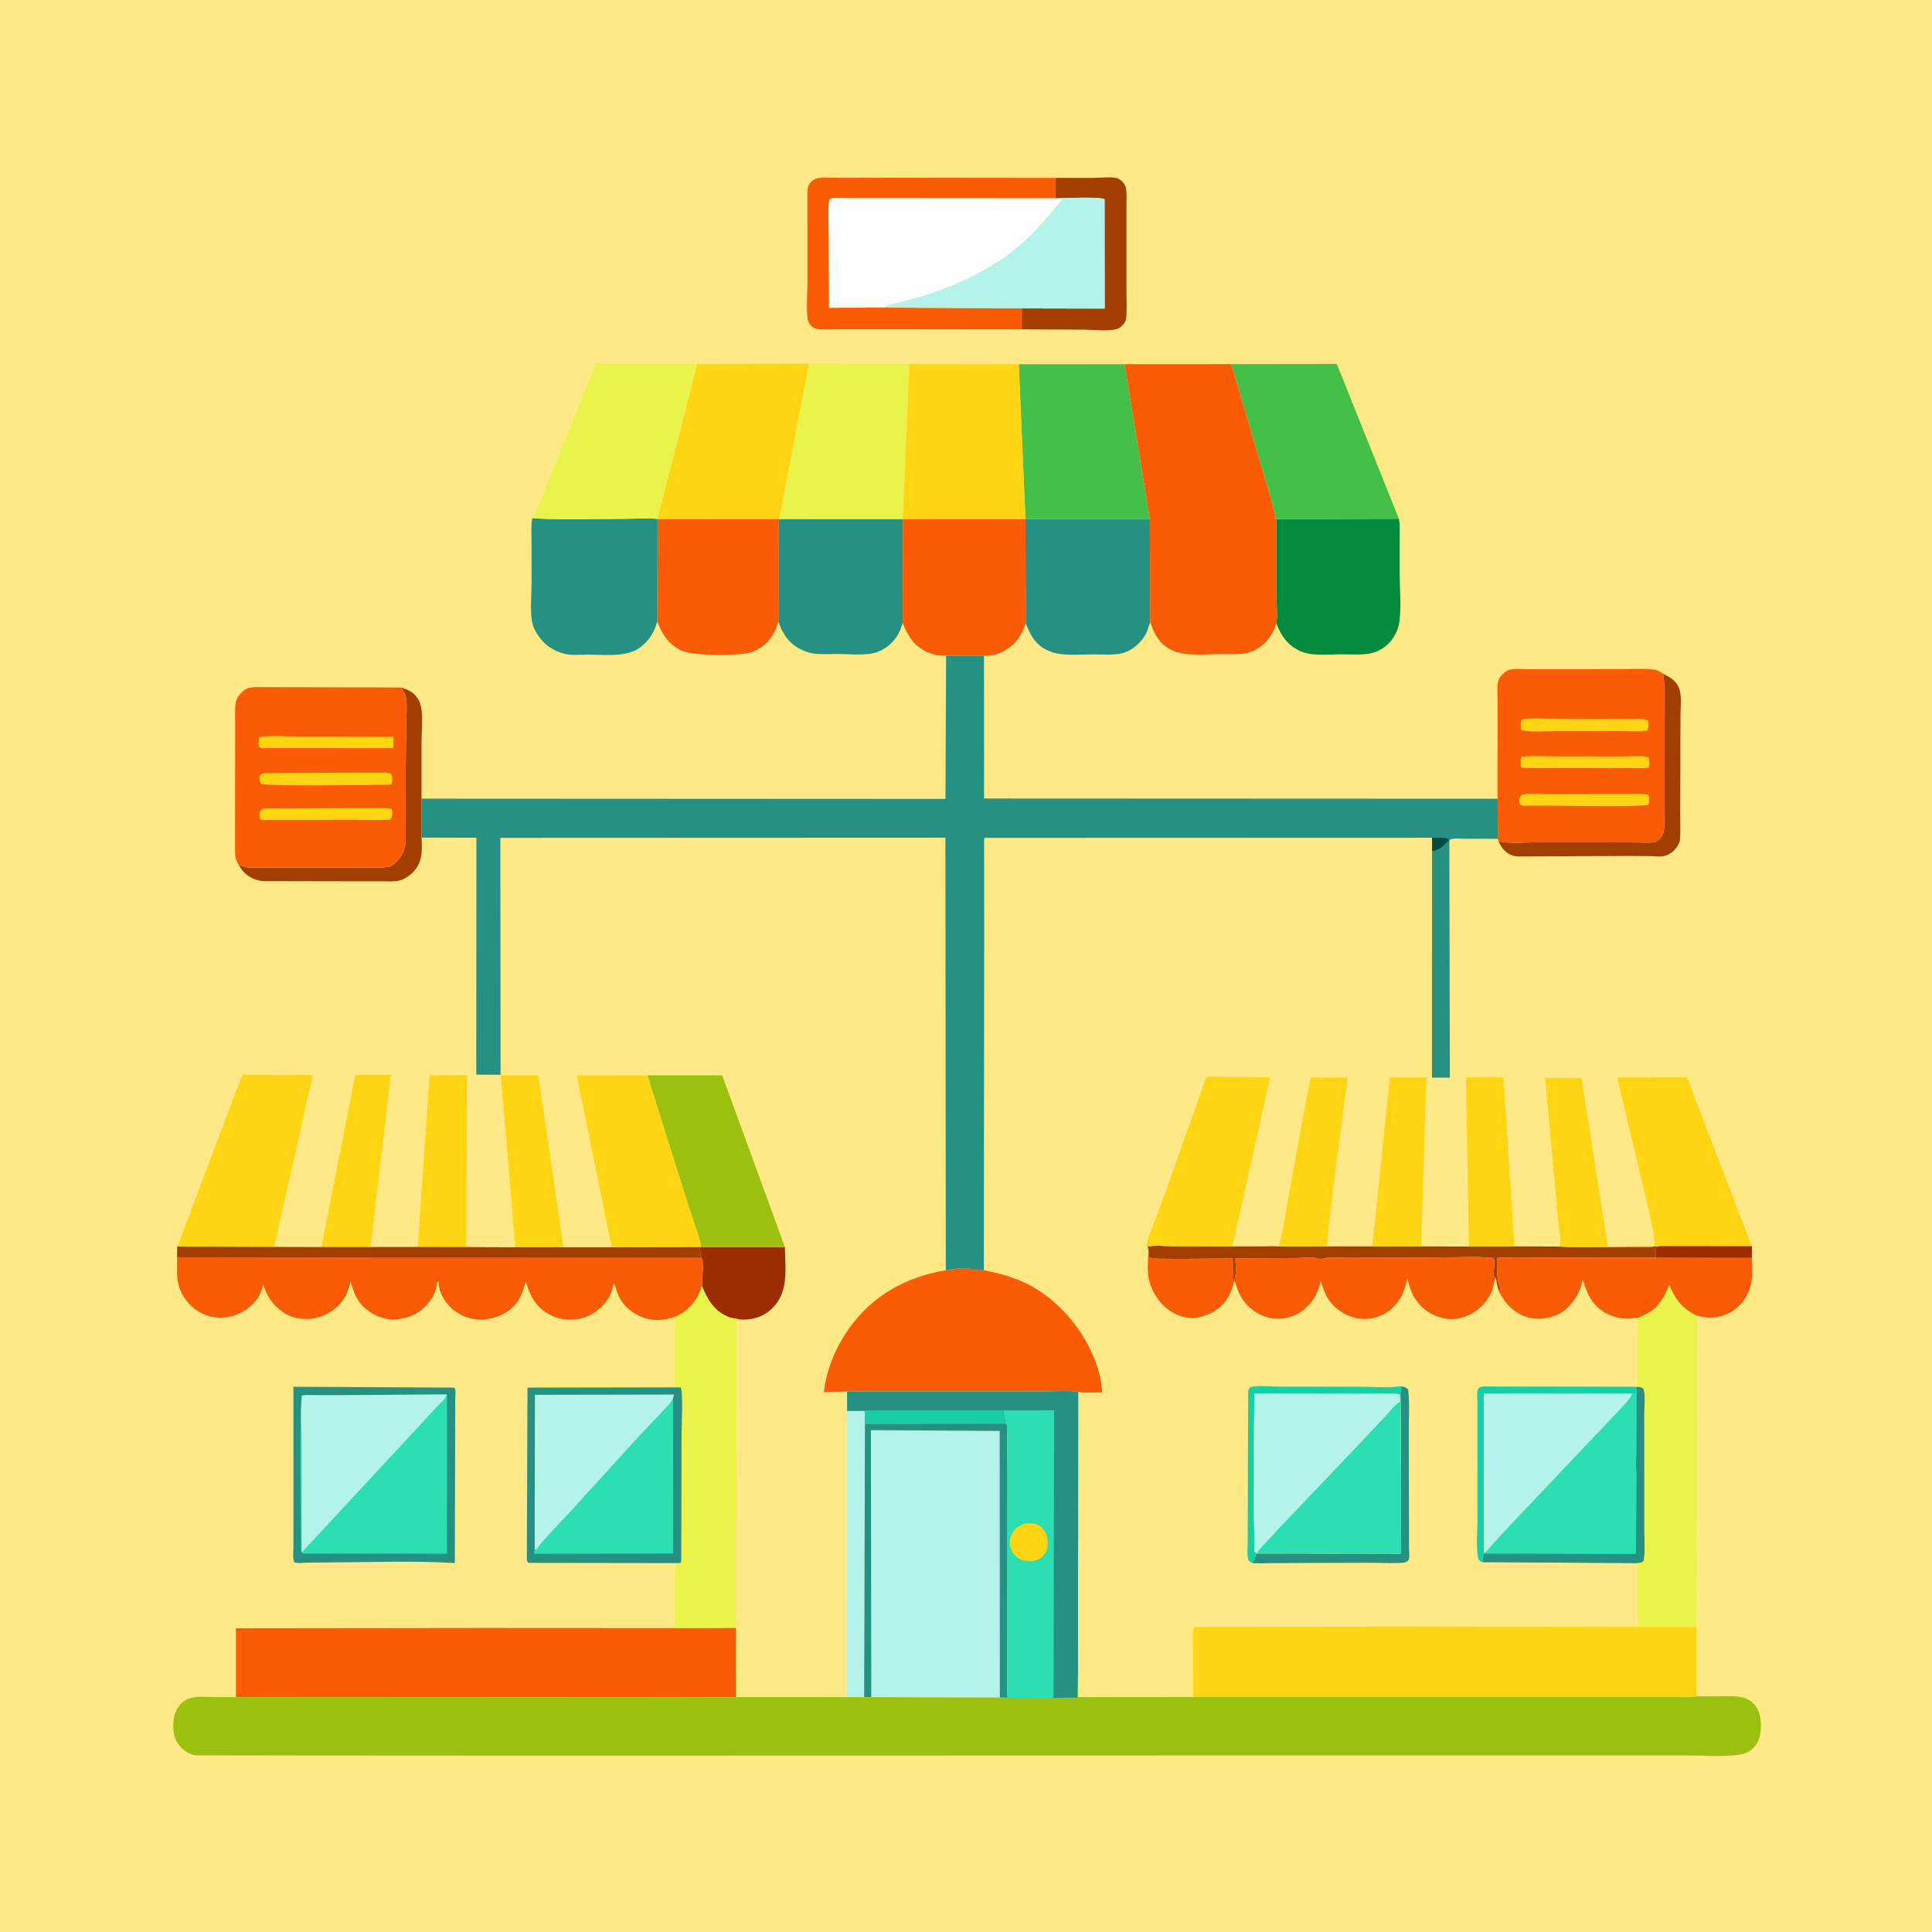 <svg version="1.1" xmlns="http://www.w3.org/2000/svg" style="display: block;" viewBox="0 0 2048 2048" width="1024" height="1024">
<path transform="translate(0,0)" fill="rgb(254,233,134)" d="M -0 -0 L 2048 0 L 2048 2048 L -0 2048 L -0 -0 z"/>
<path transform="translate(0,0)" fill="rgb(22,207,165)" d="M 1323.12 1476.14 C 1323.28 1473.42 1323.34 1473.04 1324.9 1470.82 C 1330.98 1467.99 1346.35 1469.87 1353.48 1469.88 L 1442.94 1469.99 C 1456.6 1470 1472.12 1471.53 1485.45 1469.39 L 1484.92 1487.3 L 1483.92 1485.87 C 1484.2 1483.24 1483.95 1480.85 1483.67 1478.24 C 1479.21 1476.8 1473.42 1477.45 1468.73 1477.46 L 1437.84 1477.52 L 1329.73 1477.04 L 1329.22 1524.63 L 1329.23 1603.3 L 1329.64 1636.09 C 1329.68 1637.97 1329.24 1642.89 1329.85 1644.5 C 1330.07 1645.08 1330.59 1645.52 1331.08 1645.89 L 1332.35 1646.43 L 1333.53 1646.78 L 1331.16 1648 L 1330.94 1649.16 C 1330.22 1652.71 1329.76 1654.28 1327.06 1656.73 C 1325.89 1656.2 1324.49 1654.88 1323.5 1654.12 C 1321.68 1648.42 1322.58 1641.31 1322.6 1635.32 L 1322.68 1597.89 L 1323.12 1476.14 z"/>
<path transform="translate(0,0)" fill="rgb(22,207,165)" d="M 1571.86 1655.95 L 1570.37 1655.53 C 1569.21 1654.98 1567.39 1653.98 1567.09 1652.69 C 1564.33 1640.62 1566.2 1624.38 1566.18 1611.71 L 1566.1 1519.96 L 1566.12 1486 C 1566.13 1482.56 1565.45 1476.69 1566.34 1473.5 C 1566.62 1472.5 1567.45 1471.76 1568 1470.88 C 1572.34 1468.94 1578.36 1469.74 1583.09 1469.75 L 1615.63 1469.77 L 1735.16 1470.01 L 1734.93 1476.81 L 1730.13 1477.15 L 1572.88 1477.35 L 1573.04 1645.97 L 1572.79 1646.95 C 1571.98 1650.14 1571.73 1652.65 1571.86 1655.95 z"/>
<path transform="translate(0,0)" fill="rgb(38,144,130)" d="M 1485.45 1469.39 C 1488.47 1470.16 1490.62 1470.52 1492.75 1473 C 1494.37 1488.41 1493.3 1504.86 1493.34 1520.39 L 1493.55 1609.91 L 1493.6 1641.2 C 1493.61 1644.24 1494.35 1649.68 1493.62 1652.5 C 1493.37 1653.45 1492.54 1654.14 1492 1654.96 C 1489.85 1656.09 1488.29 1656.57 1485.85 1656.7 C 1475.1 1657.29 1464.03 1656.62 1453.25 1656.58 L 1395.67 1656.75 L 1349.82 1656.96 C 1342.39 1656.98 1334.37 1657.69 1327.06 1656.73 C 1329.76 1654.28 1330.22 1652.71 1330.94 1649.16 L 1331.16 1648 L 1333.53 1646.78 L 1485.22 1647.08 L 1484.92 1487.3 L 1485.45 1469.39 z"/>
<path transform="translate(0,0)" fill="rgb(250,91,7)" d="M 1217.49 1324.69 L 1217.85 1333 C 1222.28 1335.82 1294.43 1333.8 1306.71 1333.79 L 1307.11 1356.27 C 1307.1 1357.93 1307.11 1357.38 1307.87 1359.23 C 1305.43 1371.15 1298.89 1382.53 1288.46 1389.26 C 1281.27 1393.91 1273.72 1395.97 1265.33 1397.4 C 1257.81 1396.94 1251.2 1395.75 1244.49 1392.12 C 1232.51 1385.64 1222.94 1373.44 1219.07 1360.42 L 1218.51 1358.5 C 1215.54 1348.54 1216.98 1335.09 1217.49 1324.69 z"/>
<path transform="translate(0,0)" fill="rgb(180,243,234)" d="M 898.024 1495.92 L 916.635 1495.69 L 916.858 1509.22 L 916.065 1799.06 L 897.971 1799 L 898.024 1495.92 z"/>
<path transform="translate(0,0)" fill="rgb(161,62,0)" d="M 1762.93 714.175 C 1770.64 718.149 1776.96 721.445 1780.12 730.156 C 1782.84 737.652 1781.37 750.03 1781.37 758.069 L 1781.25 814.624 L 1781.09 864.331 C 1781.04 872.555 1781.57 881.335 1780.85 889.5 C 1780.67 891.54 1780.15 893.19 1779.23 895 C 1776.27 900.813 1771.19 905.489 1764.82 907.289 C 1760.52 908.505 1755.25 907.71 1750.79 907.54 L 1726.67 907.306 L 1651.83 907.698 L 1609.55 907.877 C 1605.74 907.715 1602.16 906.838 1598.92 904.77 C 1593.74 901.468 1590.98 897.094 1588.43 891.707 C 1600.24 894.553 1615.54 892.863 1627.79 892.872 L 1701.82 892.885 L 1735.09 892.969 C 1740.81 892.98 1747.43 893.611 1753.02 892.745 C 1756.32 892.233 1759.12 889.907 1761 887.245 C 1762.56 885.045 1763.57 882.689 1763.85 880 C 1764.62 872.74 1763.99 864.753 1764 857.422 L 1763.97 812.077 L 1764.09 751.371 C 1764.1 739.184 1765.01 726.185 1762.93 714.175 z"/>
<path transform="translate(0,0)" fill="rgb(161,62,0)" d="M 424.825 728.777 C 433.501 731.257 439.619 734.159 443.984 742.5 C 449.376 752.806 446.879 772.252 446.872 783.913 L 446.829 846.625 L 446.917 887.971 C 447.166 902.256 448.521 913.745 437.457 924.928 C 433.441 928.987 427.943 932.465 422.304 933.686 C 417.52 934.721 411.536 934.189 406.621 934.21 L 377.011 934.22 L 280 934.031 C 271.219 933.747 262.808 929.703 257.144 922.949 C 255.68 921.204 254.492 919.228 253.41 917.231 L 254.124 916.728 L 255.7 917.318 C 257.169 917.999 257.879 918.617 259.5 918.946 C 266.919 920.45 276.223 919.675 283.85 919.706 L 332.386 919.699 L 383.275 919.556 C 392.314 919.51 401.939 920.081 410.92 919.059 C 413.05 918.817 414.688 918.238 416.357 916.88 L 417.5 915.854 C 424.177 909.985 428.308 904.521 429.522 895.478 C 430.617 887.324 429.939 878.426 429.954 870.182 L 430.03 819.36 L 430.597 767.261 C 430.713 758.637 431.682 748.965 430.574 740.488 C 429.904 735.365 427.94 732.769 424.825 728.777 z"/>
<path transform="translate(0,0)" fill="rgb(156,45,0)" d="M 743.103 1322.08 L 832.059 1322.03 C 832.257 1344.47 836.477 1368.81 819.155 1386.31 C 810.426 1395.12 799.571 1399.05 787.326 1398.8 L 783.761 1398.58 C 779.435 1397.64 775.281 1397.43 771.156 1395.63 C 756.765 1389.35 749.748 1377.51 744.259 1363.58 C 743.39 1354.79 747.148 1340.67 743.637 1332.99 L 742.641 1331.66 C 742.648 1329.6 742.926 1327.14 742.043 1325.23 L 741.589 1324.52 L 743.103 1322.08 z"/>
<path transform="translate(0,0)" fill="rgb(161,62,0)" d="M 1216.29 1321.55 C 1223.74 1319.63 1234.89 1321.04 1242.72 1321.05 L 1306.38 1321.26 L 1339.4 1321.27 C 1344.55 1321.27 1350.27 1320.78 1355.37 1321.32 L 1406.14 1321.27 L 1454.76 1321.28 L 1506.42 1321.27 L 1557.06 1321.41 L 1605.41 1321.24 L 1653.28 1321.41 C 1676.62 1322.82 1700.52 1321.74 1723.93 1321.78 L 1744.74 1321.75 C 1747.42 1321.7 1751.58 1322.05 1754.03 1321.07 L 1757.93 1321.35 L 1755.08 1322.5 L 1755.15 1332.79 L 1754.29 1333.14 L 1679.18 1333.03 L 1675.96 1333.03 L 1604.75 1333.34 C 1600.94 1333.34 1589.12 1332.21 1586.88 1333.92 C 1586.94 1344.72 1586.05 1356.2 1590.62 1366.25 L 1588.91 1368.66 C 1587.37 1364.16 1586.57 1359.83 1585.86 1355.14 L 1583.08 1352.54 C 1583.29 1346.59 1584.88 1339.25 1583.5 1333.51 L 1576.51 1333.19 C 1566.4 1331.88 1555.18 1332.74 1544.92 1332.73 L 1488.96 1333.17 L 1429.53 1333.4 C 1421.34 1333.42 1409.88 1331.95 1402.1 1334.29 L 1398.93 1334.58 C 1393.12 1332.06 1380.8 1333.59 1374.08 1333.59 L 1309.56 1333.92 L 1310.21 1346.87 C 1309.85 1350.6 1309.58 1354.15 1308.41 1357.72 L 1307.87 1359.23 C 1307.11 1357.38 1307.1 1357.93 1307.11 1356.27 L 1306.71 1333.79 C 1294.43 1333.8 1222.28 1335.82 1217.85 1333 L 1217.49 1324.69 L 1216.29 1321.55 z"/>
<path transform="translate(0,0)" fill="rgb(161,62,0)" d="M 1119.12 188.6 L 1158.6 188.619 C 1166.09 188.518 1174.8 187.437 1182.19 188.453 C 1185.05 188.845 1187.73 190.456 1189.71 192.5 C 1191.87 194.736 1193.42 197.545 1193.8 200.66 C 1194.52 206.477 1194 212.893 1194.02 218.764 L 1194.09 254.266 L 1194.08 308.79 C 1194.07 317.821 1194.55 327.102 1193.96 336.093 C 1193.65 340.828 1191.34 343.856 1187.74 346.803 C 1181.14 352.195 1158.77 349.525 1149.71 349.445 L 1083.06 349.125 L 1083.15 326.889 L 1171.03 327.094 L 1170.9 211.179 C 1166.53 208.268 1127.03 210.184 1119 210.231 L 1119.12 188.6 z"/>
<path transform="translate(0,0)" fill="rgb(254,212,19)" d="M 1554.12 1141.96 L 1580.23 1141.76 C 1584.57 1141.81 1589.45 1141.41 1593.64 1142.46 L 1605.41 1321.24 L 1557.06 1321.41 L 1554.12 1141.96 z"/>
<path transform="translate(0,0)" fill="rgb(254,212,19)" d="M 1389.82 1142.05 L 1428.4 1142.49 L 1412.12 1268.38 L 1408.08 1304.88 C 1407.53 1309.95 1407.59 1316.54 1406.14 1321.27 L 1355.37 1321.32 C 1359.9 1307.43 1361.61 1291.6 1364.34 1277.21 L 1380.2 1190.05 C 1383.16 1174.04 1385.77 1157.83 1389.82 1142.05 z"/>
<path transform="translate(0,0)" fill="rgb(254,212,19)" d="M 1637.92 1142.67 L 1676.45 1142.72 L 1704.33 1321.16 L 1754.03 1321.07 C 1751.58 1322.05 1747.42 1321.7 1744.74 1321.75 L 1723.93 1321.78 C 1700.52 1321.74 1676.62 1322.82 1653.28 1321.41 C 1655.27 1314.86 1652.37 1302.19 1651.84 1295.02 L 1637.92 1142.67 z"/>
<path transform="translate(0,0)" fill="rgb(254,212,19)" d="M 1473.25 1142.26 L 1511.99 1142.2 L 1506.42 1321.27 L 1454.76 1321.28 L 1473.25 1142.26 z"/>
<path transform="translate(0,0)" fill="rgb(254,212,19)" d="M 376.702 1139.37 L 414.286 1139.46 L 392.72 1322 L 340.636 1322.04 L 376.702 1139.37 z"/>
<path transform="translate(0,0)" fill="rgb(254,212,19)" d="M 455.45 1139.79 C 459.022 1140.55 464.076 1139.83 467.786 1139.79 L 495.011 1139.49 L 494.059 1322.02 L 442.803 1321.98 L 455.45 1139.79 z"/>
<path transform="translate(0,0)" fill="rgb(254,212,19)" d="M 530.9 1140.02 L 570.536 1139.87 L 597.307 1322.25 L 546.276 1322.24 L 530.9 1140.02 z"/>
<path transform="translate(0,0)" fill="rgb(44,223,179)" d="M 1332.35 1646.43 C 1333.66 1643.31 1336.8 1640.52 1339.08 1638 L 1354.76 1620.96 L 1446.38 1524.73 L 1471.17 1498.11 C 1474.98 1493.98 1478.93 1488.55 1483.92 1485.87 L 1484.92 1487.3 L 1485.22 1647.08 L 1333.53 1646.78 L 1332.35 1646.43 z"/>
<path transform="translate(0,0)" fill="rgb(250,91,7)" d="M 1083.06 349.125 L 933.378 348.958 L 889.792 348.989 C 882.297 348.992 874.424 349.554 866.992 348.902 C 864.163 348.654 861.625 347.288 859.675 345.237 C 857.839 343.306 856.457 340.643 856.123 338 C 854.574 325.719 855.928 311.523 855.918 299.059 L 855.876 210.407 C 855.871 203.672 854.873 197.313 860.332 192.333 C 862.533 190.325 865.316 188.965 868.292 188.669 C 876.675 187.833 885.731 188.554 894.181 188.529 L 947.233 188.415 L 1119.12 188.6 L 1119 210.231 L 942.472 210.095 L 897.513 210.098 C 892.118 210.108 883.974 208.918 879.141 211.163 C 877.442 224.754 878.611 239.568 878.638 253.286 L 878.863 326.218 L 936.802 326.001 L 1083.15 326.889 L 1083.06 349.125 z"/>
<path transform="translate(0,0)" fill="rgb(180,243,234)" d="M 1119 210.231 C 1127.03 210.184 1166.53 208.268 1170.9 211.179 L 1171.03 327.094 L 1083.15 326.889 L 936.802 326.001 C 941.557 322.164 947.748 321.754 953.583 320.489 L 972.545 315.461 C 1014.11 302.92 1054.25 284.522 1086.59 254.979 C 1101.21 241.623 1113.48 226.738 1125.79 211.311 L 879.141 211.163 C 883.974 208.918 892.118 210.108 897.513 210.098 L 942.472 210.095 L 1119 210.231 z"/>
<path transform="translate(0,0)" fill="rgb(180,243,234)" d="M 1573.04 1645.97 L 1572.88 1477.35 L 1730.13 1477.15 C 1728.36 1482.88 1722.5 1488.18 1718.52 1492.61 L 1603.57 1613.88 L 1583.63 1635.42 C 1580.88 1638.48 1577.51 1643.39 1574.15 1645.54 L 1573.04 1645.97 z"/>
<path transform="translate(0,0)" fill="rgb(180,243,234)" d="M 1329.73 1477.04 L 1437.84 1477.52 L 1468.73 1477.46 C 1473.42 1477.45 1479.21 1476.8 1483.67 1478.24 C 1483.95 1480.85 1484.2 1483.24 1483.92 1485.87 C 1478.93 1488.55 1474.98 1493.98 1471.17 1498.11 L 1446.38 1524.73 L 1354.76 1620.96 L 1339.08 1638 C 1336.8 1640.52 1333.66 1643.31 1332.35 1646.43 L 1331.08 1645.89 C 1330.59 1645.52 1330.07 1645.08 1329.85 1644.5 C 1329.24 1642.89 1329.68 1637.97 1329.64 1636.09 L 1329.23 1603.3 L 1329.22 1524.63 L 1329.73 1477.04 z"/>
<path transform="translate(0,0)" fill="rgb(254,212,19)" d="M 1216.29 1321.55 L 1215 1320 C 1216.76 1311.94 1220.36 1304.37 1223.31 1296.69 L 1236.43 1261.08 L 1278.54 1142.02 C 1285.14 1140.76 1293.36 1141.69 1300.14 1141.71 L 1346.32 1141.97 L 1306.38 1321.26 L 1242.72 1321.05 C 1234.89 1321.04 1223.74 1319.63 1216.29 1321.55 z"/>
<path transform="translate(0,0)" fill="rgb(250,91,7)" d="M 1488.96 1333.17 L 1544.92 1332.73 C 1555.18 1332.74 1566.4 1331.88 1576.51 1333.19 L 1583.5 1333.51 C 1584.88 1339.25 1583.29 1346.59 1583.08 1352.54 L 1585.86 1355.14 L 1585.11 1355.97 C 1583.97 1357.6 1583.98 1358.76 1583.66 1360.65 C 1581.71 1372.53 1573.95 1383.08 1564.18 1389.92 C 1554.8 1396.49 1542.79 1399.86 1531.39 1397.66 C 1518.41 1395.16 1507.5 1387.96 1500.24 1376.88 C 1495.93 1370.3 1493.83 1362.85 1491.88 1355.32 C 1489.04 1369.57 1482.98 1382.41 1470.62 1390.77 C 1461.4 1397.02 1448.65 1399.8 1437.73 1397.31 C 1425.51 1394.52 1414.01 1386.82 1407.39 1376.07 C 1403.85 1370.33 1402.01 1364.01 1400.17 1357.58 L 1399.97 1358.52 C 1397.07 1371.76 1389.72 1383.71 1378.21 1391.12 C 1374.62 1393.43 1371.1 1394.94 1367 1396.14 L 1365.47 1396.6 C 1355.02 1399.54 1342.76 1397.57 1333.43 1392.24 C 1321.47 1385.42 1314.25 1375.67 1310.39 1362.44 C 1309.89 1360.71 1309.24 1359.3 1308.41 1357.72 C 1309.58 1354.15 1309.85 1350.6 1310.21 1346.87 L 1309.56 1333.92 L 1374.08 1333.59 C 1380.8 1333.59 1393.12 1332.06 1398.93 1334.58 L 1402.1 1334.29 C 1409.88 1331.95 1421.34 1333.42 1429.53 1333.4 L 1488.96 1333.17 z"/>
<path transform="translate(0,0)" fill="rgb(156,192,15)" d="M 686.293 1139.95 L 765.593 1139.94 L 832.059 1322.03 L 743.103 1322.08 C 742.363 1314.58 739.026 1306.36 736.732 1299.16 L 724.224 1260.62 L 686.293 1139.95 z"/>
<path transform="translate(0,0)" fill="rgb(254,212,19)" d="M 611.446 1140 L 686.293 1139.95 L 724.224 1260.62 L 736.732 1299.16 C 739.026 1306.36 742.363 1314.58 743.103 1322.08 L 648.396 1322.24 L 611.446 1140 z"/>
<path transform="translate(0,0)" fill="rgb(254,212,19)" d="M 1721.04 1142.09 L 1788.17 1141.98 L 1857.08 1321.17 L 1759.35 1321.07 L 1757.93 1321.35 L 1754.03 1321.07 C 1754.47 1308.51 1750.11 1294.01 1747.5 1281.74 L 1714.33 1142.41 L 1721.04 1142.09 z"/>
<path transform="translate(0,0)" fill="rgb(250,91,7)" d="M 1759.35 1321.07 L 1857.08 1321.17 L 1856.95 1333.2 C 1857.07 1343.15 1858.38 1354.74 1855.4 1364.28 L 1854.94 1365.8 C 1851.47 1376.76 1843.28 1386.58 1833 1391.86 C 1822.08 1397.47 1810.32 1397.96 1798.62 1394.55 L 1797.71 1394.15 C 1783.91 1387.89 1774.68 1376.11 1769.46 1362.16 C 1765.8 1372.05 1761.79 1378.65 1754.89 1386.61 C 1749.05 1391.19 1743.56 1394.3 1736.6 1396.93 C 1734.67 1397.11 1732.32 1397.06 1730.49 1397.62 C 1720.61 1398.61 1710.48 1396.51 1701.81 1391.66 C 1688.38 1384.13 1682.33 1371.87 1678.23 1357.52 L 1677.34 1357.55 L 1675.01 1366.72 C 1669.14 1379.5 1660.82 1390.38 1647.06 1395.22 C 1635.48 1399.29 1623.28 1399.05 1612.19 1393.6 C 1601.32 1388.27 1594.02 1379.4 1588.91 1368.66 L 1590.62 1366.25 C 1586.05 1356.2 1586.94 1344.72 1586.88 1333.92 C 1589.12 1332.21 1600.94 1333.34 1604.75 1333.34 L 1675.96 1333.03 L 1679.18 1333.03 L 1754.29 1333.14 L 1755.15 1332.79 L 1755.08 1322.5 L 1757.93 1321.35 L 1759.35 1321.07 z"/>
<path transform="translate(0,0)" fill="rgb(156,45,0)" d="M 1759.35 1321.07 L 1857.08 1321.17 L 1856.95 1333.2 L 1755.15 1332.79 L 1755.08 1322.5 L 1757.93 1321.35 L 1759.35 1321.07 z"/>
<path transform="translate(0,0)" fill="rgb(254,212,19)" d="M 187.958 1321.57 L 256.931 1139.28 L 304.021 1139.55 C 313.02 1139.5 322.582 1138.81 331.503 1139.92 L 290.538 1321.92 L 187.958 1321.57 z"/>
<path transform="translate(0,0)" fill="rgb(44,223,179)" d="M 1735.16 1470.01 C 1737.97 1470.18 1739.74 1470.2 1742.08 1472 C 1744.56 1478.27 1743.03 1490.56 1743.04 1497.64 L 1743.1 1558.97 L 1743.11 1622.62 C 1743.1 1632.88 1744.07 1644.3 1742.5 1654.37 C 1739.9 1656.81 1739.44 1656.58 1736.03 1656.93 L 1571.86 1655.95 C 1571.73 1652.65 1571.98 1650.14 1572.79 1646.95 L 1573.04 1645.97 L 1574.15 1645.54 C 1577.51 1643.39 1580.88 1638.48 1583.63 1635.42 L 1603.57 1613.88 L 1718.52 1492.61 C 1722.5 1488.18 1728.36 1482.88 1730.13 1477.15 L 1734.93 1476.81 L 1735.16 1470.01 z"/>
<path transform="translate(0,0)" fill="rgb(38,144,130)" d="M 1735.16 1470.01 C 1737.97 1470.18 1739.74 1470.2 1742.08 1472 C 1744.56 1478.27 1743.03 1490.56 1743.04 1497.64 L 1743.1 1558.97 L 1743.11 1622.62 C 1743.1 1632.88 1744.07 1644.3 1742.5 1654.37 C 1739.9 1656.81 1739.44 1656.58 1736.03 1656.93 L 1571.86 1655.95 C 1571.73 1652.65 1571.98 1650.14 1572.79 1646.95 L 1734.1 1647.26 L 1734.84 1560.63 C 1733.49 1554.16 1734.75 1544.75 1734.76 1538.01 L 1734.93 1476.81 L 1735.16 1470.01 z"/>
<path transform="translate(0,0)" fill="rgb(250,91,7)" d="M 697.024 550.109 L 826.011 550.196 C 824.549 562.406 825.265 575.18 825.276 587.481 L 825.14 659.193 L 822.256 667.157 C 817.404 678.395 809.055 686.561 797.615 690.973 C 785.178 695.77 734.118 695.324 722.5 689.736 C 708.89 683.191 701.781 672.343 696.707 658.688 L 697.024 550.109 z"/>
<path transform="translate(0,0)" fill="rgb(2,138,63)" d="M 1352.89 550.317 L 1482.86 549.88 C 1484.28 556.998 1483.69 564.76 1483.7 572.003 L 1483.69 607.5 C 1483.72 624.043 1485.57 642.714 1483.41 659.041 C 1482.58 665.276 1480.21 670.975 1476.78 676.214 C 1471.41 684.427 1462.52 690.529 1452.89 692.555 C 1443.41 694.55 1431.36 693.528 1421.69 693.572 C 1410.59 693.623 1396.93 694.966 1386.07 692.679 C 1380.69 691.545 1375.64 689.321 1371.13 686.174 C 1362.19 679.937 1356.88 671.015 1353.04 661.058 C 1354.4 651.726 1353.07 640.137 1353.06 630.606 L 1352.89 550.317 z"/>
<path transform="translate(0,0)" fill="rgb(38,144,130)" d="M 826.011 550.196 L 956.983 550.22 L 956.941 660.588 L 953.926 668.743 C 949.287 679.028 940.481 687.479 929.796 691.248 C 918.207 695.336 901.251 693.27 888.942 693.218 C 880.546 693.183 871.176 693.905 862.883 692.837 C 858.456 692.267 854.187 690.864 850.149 688.992 C 836.776 682.793 829.94 672.657 825.14 659.193 L 825.276 587.481 C 825.265 575.18 824.549 562.406 826.011 550.196 z"/>
<path transform="translate(0,0)" fill="rgb(250,91,7)" d="M 956.983 550.22 L 1087 550.133 L 1087.39 660.525 C 1082.71 674.535 1076.04 684.181 1062.5 690.99 C 1055.85 694.336 1050.46 695.203 1043.1 695.102 L 1002.9 695.063 C 996.639 695.162 990.106 694.212 984.311 691.79 C 969.723 685.694 962.534 674.873 956.941 660.588 L 956.983 550.22 z"/>
<path transform="translate(0,0)" fill="rgb(38,144,130)" d="M 1087 550.133 L 1218.88 550.217 L 1219.25 659.324 L 1216.08 669 C 1211.71 679.235 1202.69 687.782 1192.31 691.621 C 1182.89 695.1 1169.29 693.618 1159.25 693.674 C 1147.12 693.741 1133.46 694.883 1121.5 692.895 C 1117.3 692.195 1113.07 690.76 1109.26 688.852 C 1097.22 682.828 1091.76 672.665 1087.39 660.525 L 1087 550.133 z"/>
<path transform="translate(0,0)" fill="rgb(38,144,130)" d="M 564.162 549.318 C 596.632 551.595 630.187 549.986 662.78 549.963 C 673.876 549.956 686.034 548.93 697.024 550.109 L 696.707 658.688 L 696.018 661.188 C 692.655 672.623 684.734 683.422 674.08 689.042 C 659.935 696.504 637.971 693.908 622.206 693.945 C 613.999 693.965 604.375 695.05 596.491 692.575 L 595 692.07 C 585.46 688.984 577.612 683.521 571.657 675.359 C 568.121 670.512 564.909 664.607 563.911 658.659 C 561.786 645.996 563.53 630.153 563.507 617.138 L 563.456 574.617 C 563.456 566.317 562.844 557.511 564.162 549.318 z"/>
<path transform="translate(0,0)" fill="rgb(234,243,75)" d="M 857.528 385.488 L 964.022 385.969 L 956.983 550.22 L 826.011 550.196 L 857.528 385.488 z"/>
<path transform="translate(0,0)" fill="rgb(234,243,75)" d="M 564.162 549.318 C 568.047 543.914 570.393 536.807 572.881 530.628 L 584.086 503.085 L 631.549 385.766 L 739.211 385.903 L 697.024 550.109 C 686.034 548.93 673.876 549.956 662.78 549.963 C 630.187 549.986 596.632 551.595 564.162 549.318 z"/>
<path transform="translate(0,0)" fill="rgb(68,192,73)" d="M 1305.22 386.024 L 1417.08 385.763 L 1482.86 549.88 L 1352.89 550.317 L 1352.36 550.018 C 1351.1 541.293 1348.38 532.841 1346.02 524.367 L 1331.75 476.196 L 1305.22 386.024 z"/>
<path transform="translate(0,0)" fill="rgb(68,192,73)" d="M 1079.94 386.118 L 1192.05 386.077 L 1218.88 550.217 L 1087 550.133 L 1079.94 386.118 z"/>
<path transform="translate(0,0)" fill="rgb(254,212,19)" d="M 964.022 385.969 L 1079.94 386.118 L 1087 550.133 L 956.983 550.22 L 964.022 385.969 z"/>
<path transform="translate(0,0)" fill="rgb(254,212,19)" d="M 739.211 385.903 L 857.528 385.488 L 826.011 550.196 L 697.024 550.109 L 739.211 385.903 z"/>
<path transform="translate(0,0)" fill="rgb(234,243,75)" d="M 1769.46 1362.16 C 1774.68 1376.11 1783.91 1387.89 1797.71 1394.15 L 1798.62 1394.55 L 1798.36 1724.79 L 1735.99 1724.73 L 1469.67 1724.21 L 1736 1724.05 L 1736.03 1656.93 C 1739.44 1656.58 1739.9 1656.81 1742.5 1654.37 C 1744.07 1644.3 1743.1 1632.88 1743.11 1622.62 L 1743.1 1558.97 L 1743.04 1497.64 C 1743.03 1490.56 1744.56 1478.27 1742.08 1472 C 1739.74 1470.2 1737.97 1470.18 1735.16 1470.01 C 1736.52 1463.83 1735.97 1457.12 1735.98 1450.79 L 1736.02 1416.13 C 1736.01 1410.93 1737.32 1402.13 1735 1397.83 L 1730.49 1397.62 C 1732.32 1397.06 1734.67 1397.11 1736.6 1396.93 C 1743.56 1394.3 1749.05 1391.19 1754.89 1386.61 C 1761.79 1378.65 1765.8 1372.05 1769.46 1362.16 z"/>
<path transform="translate(0,0)" fill="rgb(254,254,254)" d="M 879.141 211.163 L 1125.79 211.311 C 1113.48 226.738 1101.21 241.623 1086.59 254.979 C 1054.25 284.522 1014.11 302.92 972.545 315.461 L 953.583 320.489 C 947.748 321.754 941.557 322.164 936.802 326.001 L 878.863 326.218 L 878.638 253.286 C 878.611 239.568 877.442 224.754 879.141 211.163 z"/>
<path transform="translate(0,0)" fill="rgb(234,243,75)" d="M 744.259 1363.58 C 749.748 1377.51 756.765 1389.35 771.156 1395.63 C 775.281 1397.43 779.435 1397.64 783.761 1398.58 L 780.5 1399.82 L 780.321 1725.75 L 715.679 1726.03 L 715.2 1725.85 C 716.719 1719.52 715.787 1710.58 715.825 1704 L 715.994 1656.94 L 721 1656.8 L 722.149 1655.5 L 722.503 1518.97 C 722.511 1511.45 724.305 1475.31 721.5 1470.81 L 715.362 1470.7 L 559.137 1470.97 C 563.571 1468.25 697.098 1470.26 715.791 1470.35 L 715.81 1395.83 L 722.358 1392.39 C 732.198 1386.73 740.673 1375.13 743.497 1364.19 L 744.259 1363.58 z"/>
<path transform="translate(0,0)" fill="rgb(250,91,7)" d="M 1002.6 1346.63 C 1008.41 1345.56 1025.69 1342.55 1030.65 1345.72 C 1034.54 1345.89 1039.17 1345.59 1042.93 1346.47 C 1056.87 1349.43 1070.31 1352.62 1083.41 1358.41 C 1109 1369.71 1131.16 1390.32 1146.21 1413.61 C 1157.97 1431.82 1167.19 1454.17 1168.33 1476 C 1160.22 1475.94 1150.9 1476.81 1142.95 1475.53 C 1131.48 1473.77 1117.9 1475.08 1106.19 1475.04 L 897.953 1475.03 L 873.355 1475.81 C 876.126 1450.82 886.259 1427.33 900.938 1406.99 C 925.717 1372.65 961.434 1353.29 1002.6 1346.63 z"/>
<path transform="translate(0,0)" fill="rgb(44,223,179)" d="M 1106.19 1475.04 C 1117.9 1475.08 1131.48 1473.77 1142.95 1475.53 L 1142.7 1770.67 L 1142.35 1799.6 L 1116.77 1799.85 L 1067.98 1799.75 C 1067.08 1790.21 1067.64 1780.33 1067.68 1770.74 L 1067.75 1724.1 L 1067.87 1566.87 L 1067.65 1522.27 C 1067.61 1519.56 1068.26 1513.33 1067.43 1511 C 1067.16 1510.24 1066.45 1509.71 1065.96 1509.07 L 916.858 1509.22 L 916.635 1495.69 L 898.024 1495.92 L 898 1495.15 L 897.953 1475.03 L 1106.19 1475.04 z"/>
<path transform="translate(0,0)" fill="rgb(254,212,19)" d="M 1086.06 1615.18 C 1090.65 1614.66 1095.94 1614.3 1100.19 1616.4 C 1104.49 1618.53 1107.91 1622.94 1109.42 1627.42 C 1111.38 1633.25 1111.15 1640.39 1108.2 1645.87 C 1105.14 1651.55 1101.19 1653.27 1095.2 1654.9 C 1091.41 1654.91 1086.79 1654.75 1083.16 1653.58 C 1078.68 1652.15 1074.36 1647.91 1072.35 1643.72 C 1069.81 1638.41 1069.64 1632.89 1071.94 1627.5 C 1074.87 1620.63 1079.4 1617.84 1086.06 1615.18 z"/>
<path transform="translate(0,0)" fill="rgb(38,144,130)" d="M 1106.19 1475.04 C 1117.9 1475.08 1131.48 1473.77 1142.95 1475.53 L 1142.7 1770.67 L 1142.35 1799.6 L 1116.77 1799.85 L 1117.44 1494.95 L 1063.72 1494.99 C 1064.34 1499.56 1064.56 1504.69 1065.96 1509.07 L 916.858 1509.22 L 916.635 1495.69 L 898.024 1495.92 L 898 1495.15 L 897.953 1475.03 L 1106.19 1475.04 z"/>
<path transform="translate(0,0)" fill="rgb(22,207,165)" d="M 898 1495.15 L 1063.72 1494.99 C 1064.34 1499.56 1064.56 1504.69 1065.96 1509.07 L 916.858 1509.22 L 916.635 1495.69 L 898.024 1495.92 L 898 1495.15 z"/>
<path transform="translate(0,0)" fill="rgb(38,144,130)" d="M 559.137 1470.97 L 715.362 1470.7 L 721.5 1470.81 C 724.305 1475.31 722.511 1511.45 722.503 1518.97 L 722.149 1655.5 L 721 1656.8 L 715.994 1656.94 L 560 1656.7 C 558.002 1654.81 558.61 1652.68 558.495 1650.02 L 559.137 1470.97 z"/>
<path transform="translate(0,0)" fill="rgb(44,223,179)" d="M 566.794 1643.03 L 568.412 1642.67 C 579.779 1628.02 593.915 1614.24 606.436 1600.51 L 676.041 1523.97 L 701.762 1496.85 C 705.698 1492.68 711.651 1487.48 713.469 1482.01 L 713.611 1646.8 L 565.845 1647.09 L 566.794 1643.03 z"/>
<path transform="translate(0,0)" fill="rgb(180,243,234)" d="M 566.794 1643.03 L 567.02 1478.56 L 714.571 1478.28 L 713.469 1482.01 C 711.651 1487.48 705.698 1492.68 701.762 1496.85 L 676.041 1523.97 L 606.436 1600.51 C 593.915 1614.24 579.779 1628.02 568.412 1642.67 L 566.794 1643.03 z"/>
<path transform="translate(0,0)" fill="rgb(38,144,130)" d="M 311.96 1656.02 C 310.14 1652.22 311.027 1645.55 311.032 1641.31 L 311.085 1609.49 L 311.059 1470.02 L 481.152 1470.94 C 481.604 1471.47 482.338 1471.86 482.508 1472.53 C 483.28 1475.59 482.529 1481.25 482.534 1484.52 L 482.483 1519.27 L 482.141 1656.93 C 439.467 1654.27 395.539 1656.02 352.73 1656.21 L 324.788 1656.52 C 321.153 1656.6 315.25 1657.49 311.96 1656.02 z"/>
<path transform="translate(0,0)" fill="rgb(44,223,179)" d="M 473.912 1477.87 L 473.862 1646.96 L 320.939 1646.87 L 319.042 1644.5 C 319.005 1622.85 317.06 1484.63 320.105 1479.24 C 325.259 1478.52 330.948 1478.96 336.164 1478.96 L 367.288 1478.91 L 473.185 1478.16 L 473.912 1477.87 z"/>
<path transform="translate(0,0)" fill="rgb(180,243,234)" d="M 320.105 1479.24 C 325.259 1478.52 330.948 1478.96 336.164 1478.96 L 367.288 1478.91 L 473.185 1478.16 C 472.989 1479.47 473.014 1479.96 472.263 1481.26 C 470.275 1484.7 465.676 1488.53 462.899 1491.48 L 442.354 1513.7 L 319.861 1645.66 L 319.871 1533.14 C 319.858 1515.63 318.153 1496.5 320.105 1479.24 z"/>
<path transform="translate(0,0)" fill="rgb(250,91,7)" d="M 1587.49 846.7 L 1587.57 761.506 L 1587.35 734.53 C 1587.31 729.658 1586.86 723.62 1589.31 719.218 C 1591.72 714.871 1596.55 710.608 1601.53 709.631 C 1607 708.554 1613.39 709.31 1619 709.334 L 1648.18 709.314 L 1717.55 709.281 C 1729.31 709.284 1741.81 708.426 1753.5 709.811 C 1757.09 710.236 1759.95 712.273 1762.93 714.175 C 1765.01 726.185 1764.1 739.184 1764.09 751.371 L 1763.97 812.077 L 1764 857.422 C 1763.99 864.753 1764.62 872.74 1763.85 880 C 1763.57 882.689 1762.56 885.045 1761 887.245 C 1759.12 889.907 1756.32 892.233 1753.02 892.745 C 1747.43 893.611 1740.81 892.98 1735.09 892.969 L 1701.82 892.885 L 1627.79 892.872 C 1615.54 892.863 1600.24 894.553 1588.43 891.707 L 1587.82 889.222 L 1587.49 846.7 z"/>
<path transform="translate(0,0)" fill="rgb(254,212,19)" d="M 1613.05 842.5 C 1620.13 840.567 1630.69 841.836 1638.16 841.823 L 1694.98 841.774 L 1729.44 841.743 C 1735.15 841.742 1741.79 840.96 1747.27 842.5 C 1748.78 845.106 1748 849.5 1747.85 852.5 L 1745.5 853.6 C 1711.42 855.552 1676.38 854.047 1642.22 854.06 L 1620.38 854.076 C 1618.02 854.077 1614.29 854.559 1612.22 853.501 C 1611 852.88 1610.65 850.86 1610.5 849.66 C 1610.14 846.708 1611.36 844.681 1613.05 842.5 z"/>
<path transform="translate(0,0)" fill="rgb(254,212,19)" d="M 1612.64 802.5 C 1613.55 802.234 1613.97 802.077 1615.02 801.981 C 1626.05 800.964 1637.99 801.776 1649.12 801.77 L 1722.74 801.841 C 1728.27 801.848 1743.94 800.372 1747.72 803.229 C 1748.53 807.098 1748.8 809.618 1747.96 813.5 L 1746.79 813.818 C 1741.96 814.693 1736.13 814.189 1731.21 814.195 L 1704.36 814.204 L 1615.48 814.087 C 1614.17 814.045 1613.31 813.673 1612.21 813 C 1611.91 809.234 1611.88 806.21 1612.64 802.5 z"/>
<path transform="translate(0,0)" fill="rgb(254,212,19)" d="M 1613.26 762.5 L 1614.47 762.293 C 1626.02 760.827 1639.15 762.081 1650.84 762.093 L 1730.55 762.25 C 1735.16 762.267 1743.51 761.35 1747.17 764 C 1747.4 767.806 1747.53 770.867 1746.5 774.561 C 1736.58 775.886 1725.48 774.936 1715.44 774.938 L 1652.2 774.903 C 1644.22 774.893 1617.9 776.706 1612.33 773.5 C 1612.07 769.585 1611.52 766.144 1613.26 762.5 z"/>
<path transform="translate(0,0)" fill="rgb(250,91,7)" d="M 253.41 917.231 C 250.198 913.87 249.193 907.449 249.15 903.037 L 249.255 796.445 L 249.282 763.757 C 249.29 757.787 248.878 751.411 249.775 745.5 C 250.465 740.957 252.738 737.292 256.025 734.127 C 258.846 731.411 261.336 729.638 265.258 728.959 C 270.64 728.027 276.515 728.455 281.971 728.452 L 312.929 728.466 L 424.825 728.777 C 427.94 732.769 429.904 735.365 430.574 740.488 C 431.682 748.965 430.713 758.637 430.597 767.261 L 430.03 819.36 L 429.954 870.182 C 429.939 878.426 430.617 887.324 429.522 895.478 C 428.308 904.521 424.177 909.985 417.5 915.854 L 416.357 916.88 C 414.688 918.238 413.05 918.817 410.92 919.059 C 401.939 920.081 392.314 919.51 383.275 919.556 L 332.386 919.699 L 283.85 919.706 C 276.223 919.675 266.919 920.45 259.5 918.946 C 257.879 918.617 257.169 917.999 255.7 917.318 L 254.124 916.728 L 253.41 917.231 z"/>
<path transform="translate(0,0)" fill="rgb(254,212,19)" d="M 277.978 857.5 C 285.313 856.449 293.609 857.053 301.049 856.984 L 344.859 856.725 L 389.662 856.664 C 397.928 856.665 406.623 856.071 414.789 857.285 L 415.894 859.5 C 415.711 863.742 416.354 865.629 413.5 868.891 C 401.875 869.566 389.912 869.043 378.253 869.06 L 310.522 869.117 L 287.356 869.087 C 284.703 869.082 279.918 869.694 277.5 869.066 C 276.756 868.873 276.167 868.301 275.5 867.918 C 275.315 866.66 275.044 865.283 275.108 864 C 275.266 860.819 275.751 859.663 277.978 857.5 z"/>
<path transform="translate(0,0)" fill="rgb(254,212,19)" d="M 274.684 781.5 C 287.233 779.061 302.942 780.813 315.976 780.788 L 417.181 780.985 L 416.955 793.038 L 304.529 792.992 L 284.939 792.945 C 282.858 792.94 278.37 793.532 276.5 792.923 C 275.713 792.667 275.069 792.091 274.353 791.675 C 274.056 788.049 273.89 785.067 274.684 781.5 z"/>
<path transform="translate(0,0)" fill="rgb(254,212,19)" d="M 281.058 819.499 L 374.485 819.059 L 400.269 819.069 C 405.039 819.082 409.955 818.568 414.5 820.171 C 415.01 821.087 415.217 821.337 415.471 822.5 C 416.069 825.235 416.104 829.012 414.785 831.5 L 411.25 831.881 C 397.005 832.004 283.37 833.763 277 830.928 C 274.808 827.889 275.223 826.667 275.172 823 C 277.377 819.938 277.313 820.205 281.058 819.499 z"/>
<path transform="translate(0,0)" fill="rgb(250,91,7)" d="M 187.958 1321.57 L 290.538 1321.92 L 340.636 1322.04 L 392.72 1322 L 442.803 1321.98 L 494.059 1322.02 L 546.276 1322.24 L 597.307 1322.25 L 648.396 1322.24 L 743.103 1322.08 L 741.589 1324.52 L 742.043 1325.23 C 742.926 1327.14 742.648 1329.6 742.641 1331.66 L 743.637 1332.99 C 747.148 1340.67 743.39 1354.79 744.259 1363.58 L 743.497 1364.19 C 740.673 1375.13 732.198 1386.73 722.358 1392.39 L 715.81 1395.83 L 711.656 1397.1 C 698.487 1400.83 685.641 1399.75 673.728 1392.87 C 662.192 1386.22 655.679 1376.75 652.388 1364.14 L 650.707 1360.04 C 649.64 1364.18 648.629 1368.6 646.854 1372.5 C 641.965 1383.23 631.11 1392.57 620.007 1396.38 C 608.132 1400.45 594.462 1399.72 583.282 1393.9 C 568.155 1386.03 562.225 1374.56 557.446 1358.67 C 553.208 1370.91 551.221 1380.06 540.279 1388.5 C 529.678 1396.68 515.854 1400.14 502.62 1398.3 C 491.333 1396.73 479.321 1389.53 472.697 1380.21 C 468.361 1374.1 464.242 1365.99 465.375 1358.34 L 463.061 1359.57 C 462.828 1370.18 457.012 1378.9 449.547 1386.11 C 442.199 1393.2 434.021 1396.48 424 1398.1 L 422.434 1398.38 C 411.356 1400.22 398.928 1395.82 390.104 1389.29 C 379.027 1381.09 375.042 1370.9 371.644 1357.99 C 368.528 1372.64 362.961 1382.5 350.131 1390.75 C 339.298 1397.71 325.482 1399.95 313 1396.84 C 300.843 1393.81 290.062 1384.42 284.031 1373.61 C 281.894 1369.77 280.376 1365.62 278.845 1361.52 C 277.225 1372.36 271.203 1380.44 262.598 1387.01 C 258.708 1389.97 254.437 1391.97 250.025 1394 L 245.908 1395.28 C 234.073 1398.37 220.942 1396.65 210.503 1390.26 C 200.007 1383.84 191.974 1373.4 189.164 1361.32 L 188.874 1360 C 186.886 1351.45 187.797 1341.48 187.792 1332.7 L 187.958 1321.57 z"/>
<path transform="translate(0,0)" fill="rgb(161,62,0)" d="M 187.958 1321.57 L 290.538 1321.92 L 340.636 1322.04 L 392.72 1322 L 442.803 1321.98 L 494.059 1322.02 L 546.276 1322.24 L 597.307 1322.25 L 648.396 1322.24 L 743.103 1322.08 L 741.589 1324.52 L 742.043 1325.23 C 742.926 1327.14 742.648 1329.6 742.641 1331.66 L 743.637 1332.99 L 650.099 1332.95 L 279.193 1332.83 L 187.792 1332.7 L 187.958 1321.57 z"/>
<path transform="translate(0,0)" fill="rgb(250,91,7)" d="M 1192.05 386.077 L 1305.22 386.024 L 1331.75 476.196 L 1346.02 524.367 C 1348.38 532.841 1351.1 541.293 1352.36 550.018 L 1352.89 550.317 L 1353.06 630.606 C 1353.07 640.137 1354.4 651.726 1353.04 661.058 L 1350.66 667.013 C 1345.62 678.481 1337.08 686.998 1325.25 691.188 C 1315.97 694.473 1304.15 693.3 1294.41 693.337 C 1278.69 693.396 1256.24 696.087 1241.95 689.045 C 1228.96 682.646 1223.57 672.348 1219.25 659.324 L 1218.88 550.217 L 1192.05 386.077 z"/>
<path transform="translate(0,0)" fill="rgb(250,91,7)" d="M 715.679 1726.03 L 780.321 1725.75 L 780.242 1728.72 L 780.006 1799.2 L 715.655 1799.33 L 250.118 1799.06 L 250.115 1726.05 L 512.576 1725.74 L 715.2 1725.85 L 715.679 1726.03 z"/>
<path transform="translate(0,0)" fill="rgb(254,212,19)" d="M 1265.93 1724.93 L 1469.67 1724.21 L 1735.99 1724.73 L 1798.36 1724.79 L 1798.27 1798.23 C 1791.7 1799.6 1784.14 1798.88 1777.44 1798.89 L 1735.86 1798.92 L 1264.93 1798.91 L 1264.81 1746.08 C 1264.8 1740.69 1263.5 1729.54 1265.93 1724.93 z"/>
<path transform="translate(0,0)" fill="rgb(180,243,234)" d="M 1065.96 1509.07 C 1066.45 1509.71 1067.16 1510.24 1067.43 1511 C 1068.26 1513.33 1067.61 1519.56 1067.65 1522.27 L 1067.87 1566.87 L 1067.75 1724.1 L 1067.68 1770.74 C 1067.64 1780.33 1067.08 1790.21 1067.98 1799.75 L 1059.88 1799.48 L 923.577 1799.06 L 916.065 1799.06 L 916.858 1509.22 L 1065.96 1509.07 z"/>
<path transform="translate(0,0)" fill="rgb(38,144,130)" d="M 1065.96 1509.07 C 1066.45 1509.71 1067.16 1510.24 1067.43 1511 C 1068.26 1513.33 1067.61 1519.56 1067.65 1522.27 L 1067.87 1566.87 L 1067.75 1724.1 L 1067.68 1770.74 C 1067.64 1780.33 1067.08 1790.21 1067.98 1799.75 L 1059.88 1799.48 L 1059.69 1516.85 L 923.19 1515.99 L 923.577 1799.06 L 916.065 1799.06 L 916.858 1509.22 L 1065.96 1509.07 z"/>
<path transform="translate(0,0)" fill="rgb(38,144,130)" d="M 1002.9 695.063 L 1043.1 695.102 L 1043.17 846.466 L 1587.49 846.7 L 1587.82 889.222 L 1552.25 889.121 C 1548.4 889.11 1539.13 887.971 1536.57 890.481 L 1536.36 892.81 L 1536.92 1142.36 L 1517.96 1142.36 L 1518.07 902.198 L 1518.04 888.036 L 1043.75 888.182 C 1042.72 891.223 1043.21 895.024 1043.22 898.225 L 1043.25 918.421 L 1043.29 995.818 L 1042.93 1346.47 C 1039.17 1345.59 1034.54 1345.89 1030.65 1345.72 C 1025.69 1342.55 1008.41 1345.56 1002.6 1346.63 L 1002.17 887.98 L 530.403 888.165 L 530.628 1139.34 L 504.869 1139.15 L 504.981 887.992 L 446.917 887.971 L 446.829 846.625 L 1002.24 846.898 L 1002.9 695.063 z"/>
<path transform="translate(0,0)" fill="rgb(2,75,71)" d="M 1518.04 888.036 C 1523.57 888.085 1529.51 887.632 1534.86 889.078 L 1535.84 891.115 C 1529.87 896.218 1526.32 901.066 1518.07 902.198 L 1518.04 888.036 z"/>
<path transform="translate(0,0)" fill="rgb(156,192,15)" d="M 780.242 1728.72 L 780.64 1798.96 L 897.971 1799 L 916.065 1799.06 L 923.577 1799.06 L 1059.88 1799.48 L 1067.98 1799.75 L 1116.77 1799.85 L 1142.35 1799.6 L 1142.7 1770.67 L 1142.82 1799.03 L 1264.93 1798.91 L 1735.86 1798.92 L 1777.44 1798.89 C 1784.14 1798.88 1791.7 1799.6 1798.27 1798.23 L 1825.06 1798.15 C 1836.51 1798.19 1848.97 1796.62 1857.98 1805.07 C 1865.03 1811.67 1866.54 1820.01 1866.6 1829.26 C 1866.67 1838.59 1864.97 1847.06 1857.89 1853.74 C 1854.77 1856.69 1850.67 1858.72 1846.47 1859.55 C 1829.75 1862.83 1810.08 1860.92 1792.94 1860.92 L 1693.51 1860.92 L 1318.79 1860.9 L 573.474 1861.08 L 327.777 1860.94 L 249.036 1860.82 L 209 1860.79 C 201.708 1860.44 194.92 1856.12 190.325 1850.61 C 183.601 1842.55 182.917 1832.4 184.133 1822.34 C 184.99 1815.26 188.536 1808.38 194.209 1803.98 C 202.661 1797.43 212.266 1798.81 222.342 1798.84 L 250.118 1799.06 L 715.655 1799.33 L 780.006 1799.2 L 780.242 1728.72 z"/>
</svg>